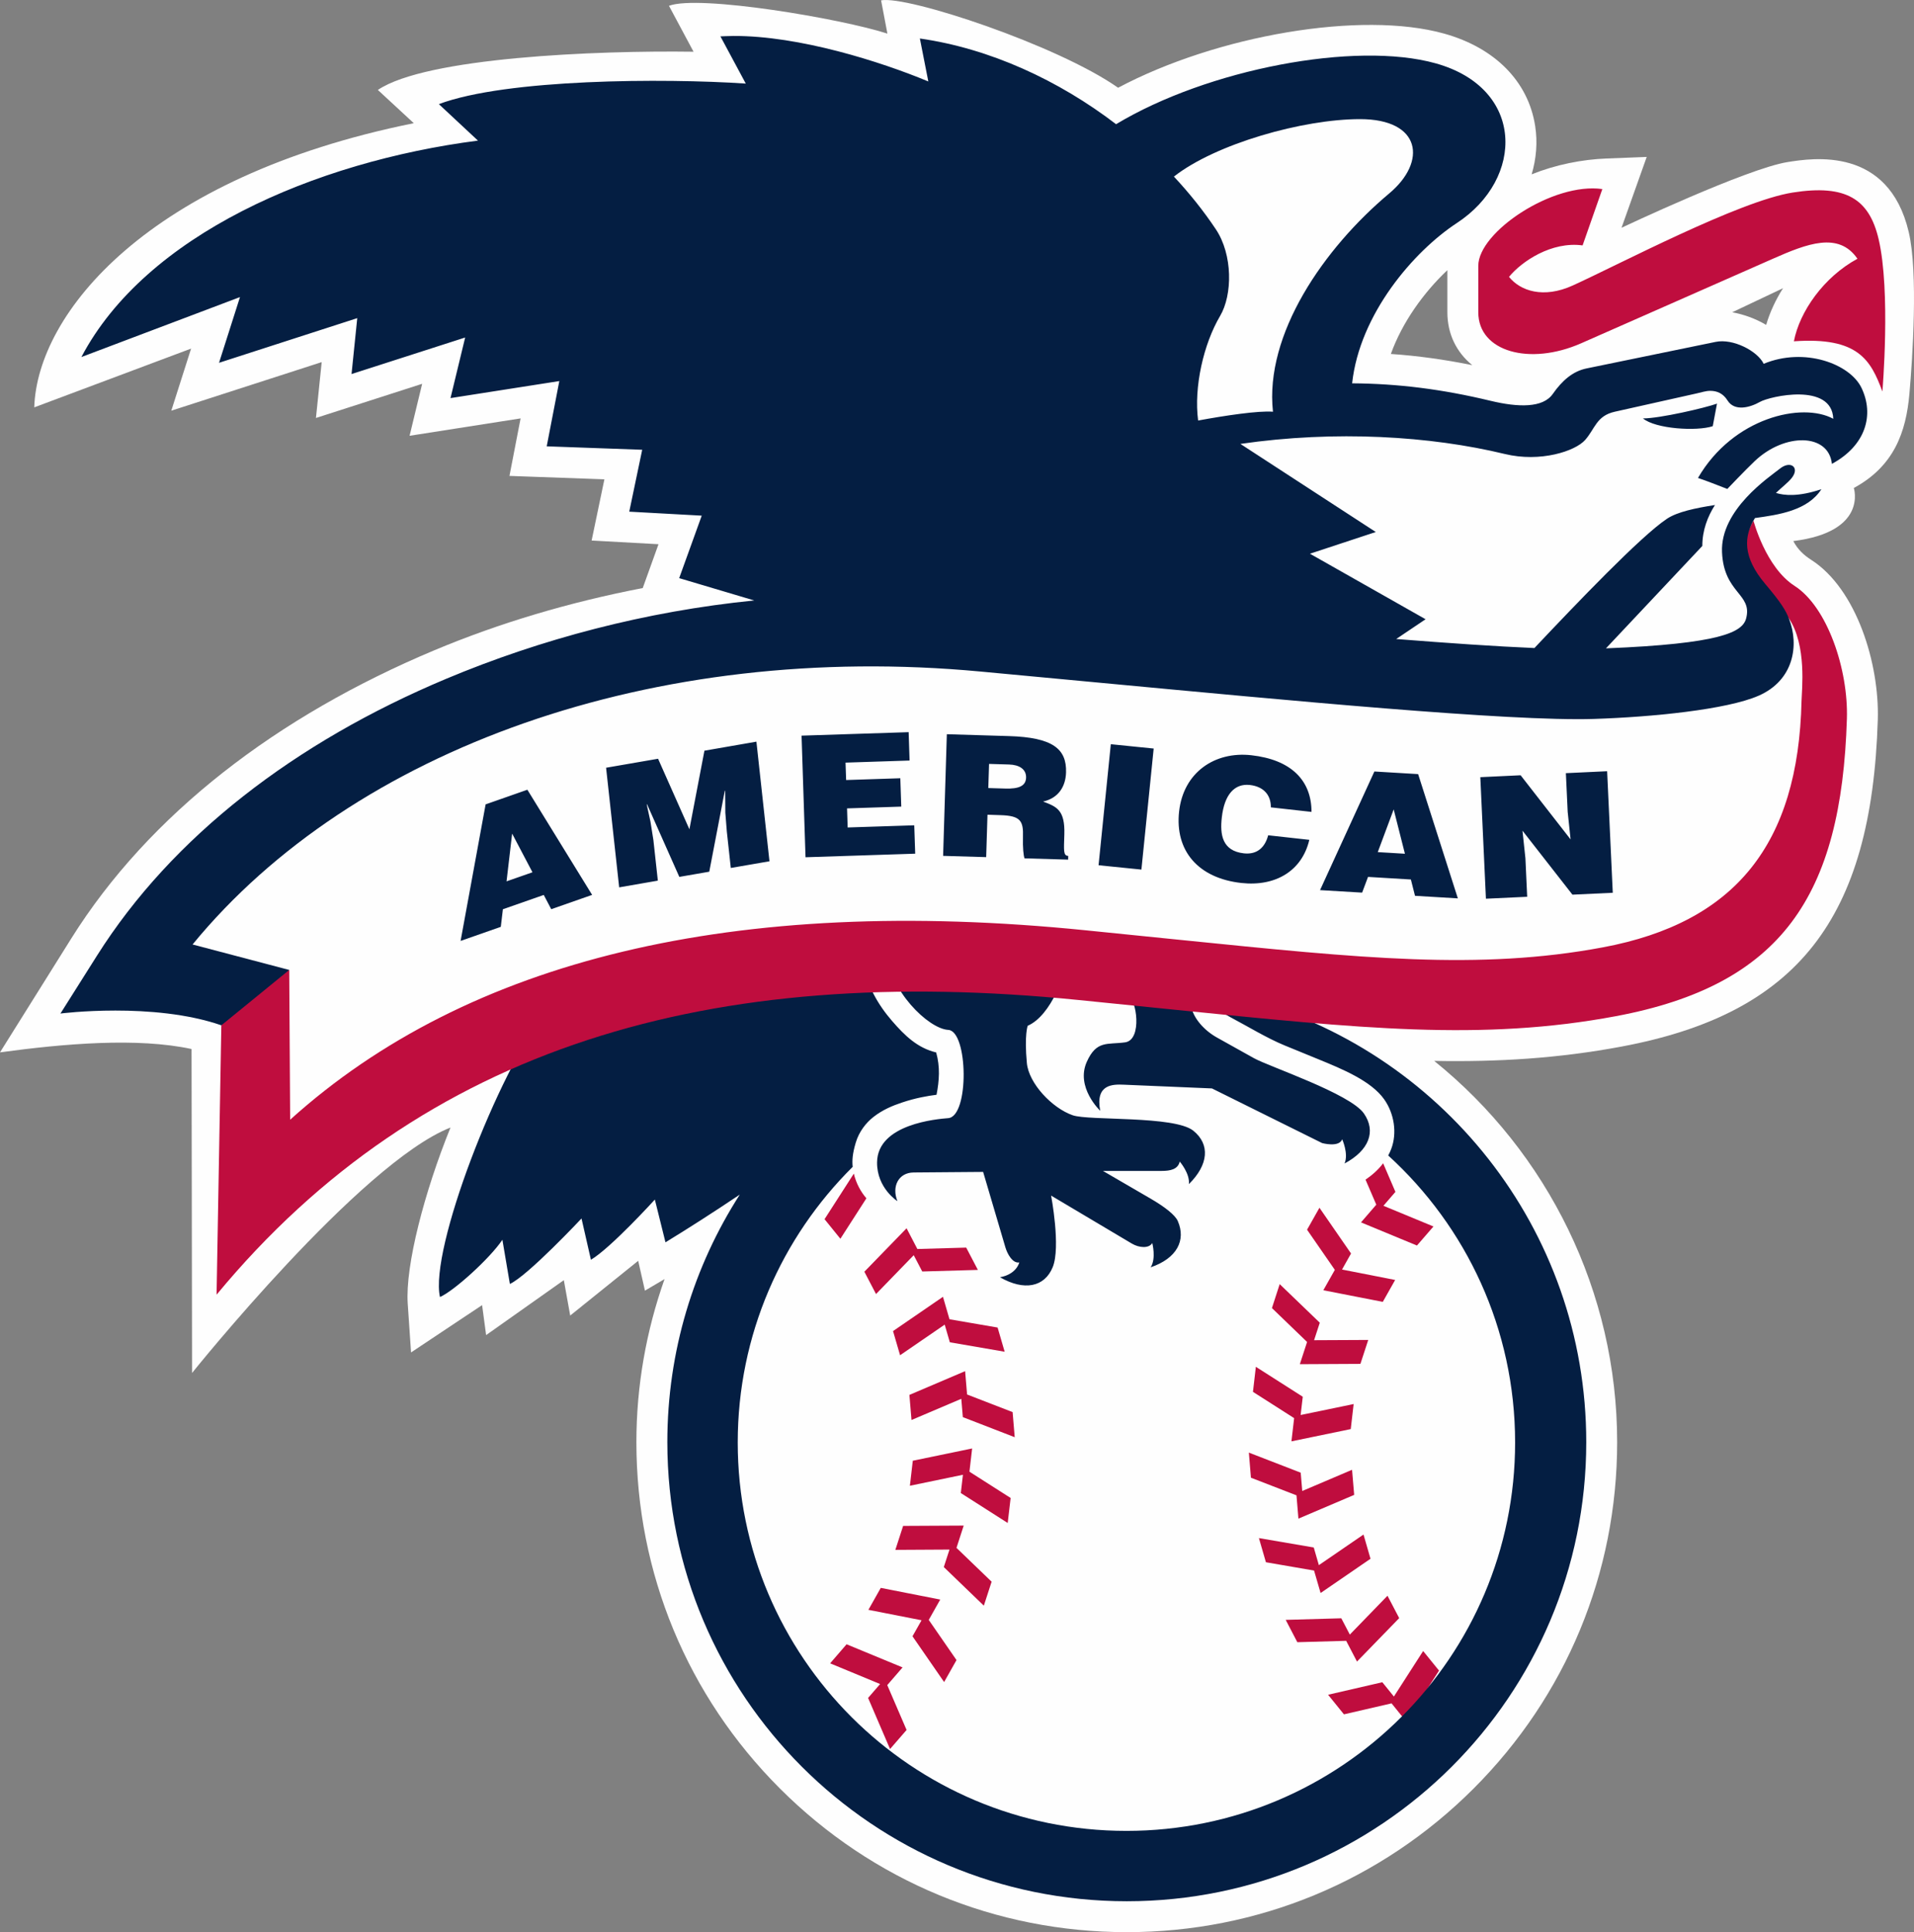 <?xml version="1.0" encoding="UTF-8" standalone="no"?>
<svg
   xmlns:dc="http://purl.org/dc/elements/1.1/"
   xmlns:cc="http://creativecommons.org/ns#"
   xmlns:rdf="http://www.w3.org/1999/02/22-rdf-syntax-ns#"
   xmlns:svg="http://www.w3.org/2000/svg"
   xmlns="http://www.w3.org/2000/svg"
   xmlns:sodipodi="http://sodipodi.sourceforge.net/DTD/sodipodi-0.dtd"
   xmlns:inkscape="http://www.inkscape.org/namespaces/inkscape"
   width="429.888"
   height="433.878"
   viewBox="0 0 429.888 433.878"
   version="1.1"
   id="svg14934"
   sodipodi:docname="American_League_2019.svg"
   inkscape:version="1.0.2-2 (e86c870879, 2021-01-15)">
  <rect x="0" y="0" width="429.888" height="433.878" fill="#808080" stroke="none"/>
  <sodipodi:namedview
     pagecolor="#ffffff"
     bordercolor="#666666"
     borderopacity="1"
     objecttolerance="10"
     gridtolerance="10"
     guidetolerance="10"
     inkscape:pageopacity="0"
     inkscape:pageshadow="2"
     inkscape:window-width="1366"
     inkscape:window-height="705"
     id="namedview14936"
     showgrid="false"
     inkscape:object-paths="false"
     inkscape:zoom="1"
     inkscape:cx="222.40825"
     inkscape:cy="229.94385"
     inkscape:window-x="-8"
     inkscape:window-y="-8"
     inkscape:window-maximized="1"
     inkscape:current-layer="layer16" />
  <!-- Generator: Sketch 39.1 (31720) - http://www.bohemiancoding.com/sketch -->
  <desc
     id="desc14857">Created with Sketch.</desc>
  <defs
     id="defs14859" />
  <g
     inkscape:groupmode="layer"
     id="layer16"
     inkscape:label="Layer 1"
     transform="translate(-34.855,-34.907)">
    <g
       id="g15852">
      <path
         d="m 359.936,95.575 v 9.455 c 0,4.789 1.98,8.937 5.589,11.872 -6.242,-1.267 -12.246,-2.093 -18.28,-2.512 2.561,-7.134 7.412,-13.837 12.691,-18.814 z m 63.979,9.455 11.413,-5.403 c -1.675,2.642 -2.966,5.43 -3.79,8.24 -2.397,-1.429 -5.11,-2.383 -7.623,-2.837 z M 119.719,55.102 l 8.075,7.468 C 67.916,74.663 43.202,105.392 42.549,126.383 l 35.225,-13.196 -4.444,13.942 33.775,-10.905 -1.288,12.542 23.854,-7.67 -2.823,11.67 24.932,-3.902 -2.5,12.913 21.323,0.765 -2.868,13.745 15.02,0.828 -3.54,9.843 c -16.436,3.17 -32.114,7.814 -46.785,13.963 -35.243,14.766 -64.072,36.775 -81.597,64.773 l -15.978,25.527 c 14.502,-1.97 30.857,-3.37 43.022,-0.749 l 0.115,72.744 c 0,0 37.776,-47.134 58.046,-55.117 -5.853,14.443 -10.188,31.024 -9.607,39.564 l 0.745,10.941 15.959,-10.625 0.904,6.732 17.453,-12.337 1.432,7.949 15.27,-12.291 1.516,6.696 4.406,-2.596 c -4.144,11.695 -6.326,24.045 -6.326,36.616 0,29.39 11.455,57.023 32.259,77.807 20.807,20.787 48.469,32.23 77.879,32.23 29.422,0 57.085,-11.447 77.884,-32.23 20.802,-20.787 32.259,-48.417 32.259,-77.807 0,-33.693 -15.549,-65.014 -41.094,-85.609 14.258,0.262 27.876,-0.554 42.102,-3.22 39.485,-7.4 56.161,-28.667 57.532,-73.387 0.384,-12.513 -4.729,-29.349 -14.953,-35.904 -1.644,-1.054 -2.987,-2.273 -4.024,-4.218 16.833,-2.094 13.592,-11.924 13.592,-11.924 9.042,-4.89 11.734,-12.55 12.489,-21.158 0.68,-7.753 2.005,-27.162 -0.158,-36.33 -4.547,-19.273 -21.559,-16.586 -27.16,-15.704 -9.157,1.442 -37.341,14.756 -37.341,14.756 l 5.655,-15.902 -8.99,0.349 c -5.569,0.216 -11.462,1.391 -16.854,3.56 1.048,-3.528 1.36,-7.206 0.789,-10.871 -1.554,-9.977 -9.006,-17.536 -20.442,-20.733 -18.583,-5.195 -51.013,0.362 -73.23,12.157 -13.626,-9.589 -47.417,-20.766 -53.233,-19.62 l 1.416,7.462 c -10.278,-3.34 -42.335,-8.788 -49.061,-6.242 l 5.52,10.31 c -21.851,-0.308 -60.098,1.273 -70.906,8.584 z"
         id="Fill-1"
         fill="#fefefe"
         style="fill-rule:evenodd;stroke:none;stroke-width:0.875"
         sodipodi:nodetypes="ccccccccccccccccccccccccccccccccccccccccccccccccccccccccccccccccc" />
      <path
         id="Fill-49"
         style="fill:#bf0d3e;fill-opacity:1;fill-rule:evenodd;stroke:none;stroke-width:0.875"
         d="m 312.518,262.182 c -1.077,1.419 -2.423,2.634 -3.957,3.672 l 2.418,5.621 -3.434,3.977 12.566,5.199 3.707,-4.281 -11.238,-4.646 2.695,-3.123 z m -118.885,2.322 -6.576,10.23 3.557,4.396 5.842,-9.088 c -1.188,-1.354 -2.296,-3.287 -2.822,-5.539 z m 104.578,7.664 -2.783,4.93 6.24,9.016 -2.586,4.576 13.355,2.611 2.777,-4.92 -11.93,-2.342 2.023,-3.598 z m -92.732,4.605 -9.479,9.758 2.617,5.012 8.469,-8.725 1.916,3.662 12.494,-0.355 -2.623,-5.01 -10.971,0.314 z m 83.803,12.543 -1.742,5.377 7.895,7.611 -1.627,4.99 13.604,-0.07 1.756,-5.373 -12.164,0.059 1.283,-3.93 z m -75.627,2.846 -11.217,7.697 1.582,5.426 10.023,-6.877 1.15,3.967 12.316,2.123 -1.584,-5.432 -10.811,-1.861 z m 70.275,15.723 -0.652,5.621 9.248,5.902 -0.605,5.213 13.322,-2.754 0.648,-5.623 -11.906,2.463 0.479,-4.104 z m -65.303,0.973 -12.514,5.334 0.473,5.635 11.182,-4.76 0.346,4.113 11.652,4.512 -0.471,-5.637 -10.227,-3.957 z m 1.576,17.359 -13.328,2.758 -0.65,5.617 11.912,-2.467 -0.475,4.104 10.529,6.723 0.66,-5.615 -9.252,-5.902 z m 62.154,0.934 0.467,5.635 10.229,3.957 0.436,5.234 12.521,-5.332 -0.475,-5.637 -11.188,4.762 -0.346,-4.115 z m -64.047,16.387 -13.605,0.07 -1.748,5.383 12.16,-0.068 -1.275,3.93 8.99,8.666 1.748,-5.381 -7.891,-7.598 z m 89.797,2.01 -10.027,6.875 -1.146,-3.967 -12.318,-2.109 1.574,5.424 10.812,1.865 1.469,5.043 11.207,-7.693 z m -108.424,11.979 -2.779,4.928 11.938,2.342 -2.033,3.598 7.102,10.275 2.781,-4.932 -6.232,-9.018 2.578,-4.57 z m 113.811,1.766 -8.461,8.723 -1.91,-3.66 -12.492,0.352 2.613,5.018 10.971,-0.312 2.43,4.656 9.479,-9.754 z m -121.49,10.896 -3.693,4.281 11.225,4.648 -2.701,3.121 4.93,11.475 3.715,-4.283 -4.34,-10.074 3.439,-3.971 z m 129.498,1.516 -6.57,10.221 -2.6,-3.211 -12.18,2.807 3.561,4.402 10.695,-2.469 3.303,4.084 7.359,-11.436 z"
         transform="translate(32.994,33.949)"
         sodipodi:nodetypes="cccccccccccccccccccccccccccccccccccccccccccccccccccccccccccccccccccccccccccccccccccccccccccccccccccccccccccccccccccccccccccccccccccccccccccc" />
      <path
         id="Fill-81"
         style="fill:#041e42;fill-opacity:1;fill-rule:evenodd;stroke:none;stroke-width:0.875"
         d="m 316.515,272.54 c 3.349,1.869 21.574,7.944 24.675,12.403 2.792,4.014 1.153,8.304 -4.347,11.233 0.948,-2.183 -0.53,-5.441 -0.53,-5.441 -0.686,1.908 -4.505,0.857 -4.505,0.857 l -24.749,-12.272 -19.801,-0.839 c -2.437,-0.103 -6.437,-0.151 -5.294,5.857 0,0 -5.587,-5.277 -3.005,-11.008 2.188,-4.858 4.575,-3.807 8.585,-4.356 4.014,-0.549 2.474,-10.059 0.804,-10.059 -1.663,0 -7.674,-0.462 -6.811,-10.199 h 29.506 c 0,0 1.714,7.119 -4.206,7.685 -7.543,0.862 -4.529,8.21 1.345,11.488 z m -76.459,25.652 15.612,-0.125 5.008,16.966 c 0.416,1.41 1.601,3.632 3.112,3.36 0,0 -0.576,2.662 -4.342,3.327 5.399,3.107 9.999,2.251 11.846,-2.253 1.851,-4.513 -0.356,-16.082 -0.356,-16.082 l 18.132,10.777 c 1.659,0.986 3.868,1.117 4.585,-0.121 0,0 0.925,3.448 -0.359,5.451 5.899,-2.006 7.979,-6.071 6.098,-10.387 -0.604,-1.386 -2.949,-3.2 -6.163,-5.068 l -10.652,-6.192 h 13.172 c 1.921,0 3.67,-0.326 4.078,-2.103 0,0 2.33,2.709 2.051,5.067 4.438,-4.363 4.799,-8.946 0.988,-12 -4.243,-3.4 -23.423,-2.203 -27.065,-3.458 -4.613,-1.59 -9.884,-7.135 -10.311,-11.731 -0.591,-6.364 0.189,-8.373 0.189,-8.373 5.251,-2.26 8.905,-12.046 8.978,-16.59 H 234.054 c 0.367,8.53 9.303,17.273 13.777,17.518 4.467,0.245 4.758,19.424 0,19.817 -2.397,0.198 -15.918,1.267 -15.985,9.945 -0.045,5.782 4.572,8.694 4.572,8.694 -1.33,-3.287 0.239,-6.41 3.637,-6.437 z m -43.802,-46.098 -38.754,9.84 c -10.842,13.934 -26.192,53.556 -23.828,64.225 3.092,-1.323 11.211,-8.654 14.021,-12.852 l 1.682,9.92 c 4.07,-1.873 16.088,-14.703 16.088,-14.703 l 2.115,9.27 c 4.488,-2.657 14.357,-13.518 14.357,-13.518 l 2.387,9.602 c 4.886,-2.982 10.672,-6.673 16.688,-10.715 -10.298,16.039 -16.27,35.115 -16.27,55.584 0,56.937 46.203,103.098 103.188,103.098 56.991,0 103.203,-46.16 103.203,-103.098 0,-47.989 -32.836,-88.315 -77.281,-99.803 l -5.24,2.635 c 0,0 0.881,0.875 3.479,2.231 2.598,1.356 7.379,4.252 11.289,5.853 l 7.633,3.125 c 5.368,2.198 11.817,4.853 14.737,8.985 2.24,3.17 2.956,7.565 1.558,11.192 -0.189,0.491 -0.412,0.96 -0.654,1.414 17.508,15.949 28.5,38.915 28.5,64.449 0,48.166 -39.091,87.217 -87.301,87.217 -48.216,0 -87.299,-39.051 -87.299,-87.217 0,-24.203 9.879,-46.094 25.816,-61.895 -0.151,-1.446 -0.045,-2.977 0.7,-5.465 0.745,-2.488 2.334,-4.454 3.915,-5.699 2.079,-1.637 4.299,-2.559 6.447,-3.277 3.127,-1.045 5.747,-1.484 7.773,-1.748 0.623,-3.234 0.826,-6.238 -0.08,-9.5 -4.172,-1.001 -7.027,-3.745 -9.92,-7.09 -3.093,-3.576 -5.825,-8.13 -6.531,-13.469 z"
         sodipodi:nodetypes="cccccccccccccccccccccccccccccccccccccccccccccccccccccccccccccccccccccccccccc" />
      <path
         id="Fill-109"
         style="fill:#bf0d3e;fill-opacity:1;fill-rule:evenodd;stroke:none;stroke-width:0.875"
         transform="translate(32.994,33.949)"
         d="m 361.893,213.686 c -27.864,5.222 -54.458,2.427 -94.729,-1.65 l -21.449,-2.172 c -78.835,-7.983 -138.846,6.594 -178.684,42.533 l -0.21,-33.629 -10.755,4.399 -4.49,8.034 -1.07,60.486 C 96.824,235.697 161.861,217.209 244.174,225.525 l 21.381,2.16 c 41.637,4.207 69.131,7.109 99.24,1.463 37.225,-6.981 50.66,-26.997 51.881,-66.777 0.34,-11.072 -4.377,-25.119 -11.758,-29.855 -6.495,-4.167 -9.225,-14.648 -9.225,-14.648 -2.198,3.939 -3.471,8.151 1.484,14.002 l 6.446,7.909 c 4.093,6.072 2.922,16.079 2.867,18.554 -0.717,32.188 -14.89,49.786 -44.598,55.354 z M 357.314,56.066 c -6.962,-0.947 -13.675,3.581 -16.526,7.064 2.535,3.16 7.724,4.93 14.308,1.94 10.45,-4.744 37.361,-18.973 49.395,-20.873 12.028,-1.898 17.198,1.481 19.307,10.438 2.759,11.717 0.853,34.233 0.853,34.233 -2.622,-7.06 -5.428,-12.288 -19.878,-11.267 1.268,-6.641 6.68,-14.425 14.274,-18.539 -4.232,-6.165 -11.351,-3.367 -18.99,0 l -43.057,18.978 c -11.565,5.097 -23.111,1.898 -23.111,-6.959 V 60.643 c 0,-7.596 16.779,-18.809 27.859,-17.228 z"
         sodipodi:nodetypes="cccccccccccccccccccccccccccccccc" />
      <path
         id="Fill-95"
         style="fill:#041e42;fill-opacity:1;fill-rule:evenodd;stroke:none;stroke-width:0.875"
         d="m 358.211,83.69 c -3.105,0.638 -5.48,2.716 -7.6,5.742 -2.214,3.16 -7.747,3.026 -13.973,1.529 -10.902,-2.62 -20.802,-3.857 -31.086,-3.924 1.69,-15.579 13.843,-29.648 23.529,-36 15.195,-9.964 15.309,-30.241 -4.744,-35.85 -18.051,-5.048 -51.235,1.285 -71.801,13.662 C 239.626,18.979 224.212,11.853 208.467,9.605 L 210.363,19.25 C 199.682,14.802 181.345,8.963 166.574,9.033 c -0.985,0.005 -2.904,0.094 -2.904,0.094 l 5.695,10.6 c -18.391,-1.227 -53.74,-1.079 -68.938,4.611 l 8.787,8.195 C 72.405,37.278 34.559,53.742 20.141,81.133 l 35.619,-13.463 -4.703,14.756 31.043,-10.027 -1.283,12.557 25.52,-8.207 -3.293,13.605 24.441,-3.824 -2.832,14.654 21.447,0.771 -2.908,13.9 16.279,0.896 -5.066,14.031 16.859,5.014 c -24.431,2.434 -47.976,8.699 -69.141,17.57 -33.961,14.236 -61.586,35.432 -78.475,62.18 l -8.211,13.004 c 0,0 20.839,-2.655 36.139,2.648 l 15.244,-12.432 -21.711,-5.721 C 81.23,169.035 148.782,144.885 222.117,151.76 l 27.375,2.566 c 40.722,3.818 91.406,8.678 110.326,8.074 12.983,-0.414 29.896,-2.085 37.051,-5.225 7.893,-3.463 9.108,-11.326 6.826,-17.219 -0.771,-1.991 -1.845,-3.721 -5.33,-7.838 -5.196,-6.139 -4.855,-10.748 -2.34,-14.828 5.337,-0.737 11.84,-1.666 14.928,-6.48 -5.19,1.754 -8.404,1.409 -10.211,0.838 1.257,-1.212 2.704,-2.303 3.531,-3.338 1.895,-2.371 -0.238,-4.031 -2.619,-2.131 -2.372,1.892 -13.443,9.214 -13.023,18.785 0.407,9.299 6.919,9.308 5.405,14.901 -0.836,3.089 -5.863,5.66 -31.474,6.685 l 21.643,-22.992 c 8.5e-4,-3.502 1.177,-6.575 2.838,-9.195 -4.357,0.681 -8.439,1.53 -10.783,3.09 -5.901,3.926 -20.385,19.093 -29.764,29.027 -8.508,-0.355 -19.314,-1.098 -31.045,-2.027 l 6.599,-4.437 -25.972,-14.715 14.787,-4.876 -30.41,-19.784 c 21.374,-3.097 42.707,-1.771 59.4,2.268 7.987,1.932 15.822,-0.635 18.045,-3.166 2.222,-2.53 2.525,-5.407 6.643,-6.328 l 18.369,-4.107 c 1.098,-0.245 2.09,-0.578 3.035,-0.584 1.576,-0.009 2.933,0.585 3.924,2.166 1.583,2.527 5.063,1.578 7.287,0.312 2.22,-1.263 16.149,-4.425 16.461,3.799 -6.966,-3.797 -22.479,-0.319 -30.391,13.285 2.035,0.677 4.363,1.612 6.592,2.469 0,0 3.97,-4.172 6.129,-6.229 6.744,-6.425 16.639,-6.307 17.359,0.598 7.597,-4.114 9.573,-10.994 6.639,-17.084 -2.589,-5.372 -12.772,-9.186 -21.959,-5.391 -1.406,-2.893 -6.902,-5.715 -10.771,-4.92 z M 307.329,27.708 c 13.747,0 15.09,9.536 6.556,16.686 -14.716,12.33 -28.013,31.626 -26.113,49.02 -3.258,-0.266 -10.724,0.854 -16.809,1.977 -0.992,-7.497 1.212,-17.177 4.934,-23.48 2.815,-4.768 2.855,-13.76 -0.947,-19.455 -2.743,-4.108 -5.912,-8.078 -9.424,-11.844 9.358,-7.351 28.954,-12.903 41.803,-12.903 z M 387.5,91.596 c -2.615,0.947 -12.826,3.322 -16.627,3.322 2.854,2.37 12.119,2.929 15.676,1.742 z"
         sodipodi:nodetypes="ccccccccccccccccccccccccccccccccccccccccccccccccccccccccccccccccccccccccccccccccccccc"
         transform="translate(32.994,33.949)" />
      <path
         id="Fill-133"
         style="fill:#041e42;fill-opacity:1;fill-rule:evenodd;stroke:none;stroke-width:1"
         d="m 390.577,200.232 12.825,16.459 -0.746,-7.084 -0.463,-9.916 10.589,-0.498 1.449,31.195 -10.353,0.483 -12.825,-16.418 0.752,7.081 0.457,9.882 -10.593,0.494 -1.438,-31.191 z m -32.584,8.76 -4.086,10.963 6.971,0.416 z m -18.903,20.717 13.948,-30.446 11.23,0.672 10.196,31.89 -10.998,-0.654 -1.059,-4.193 -10.998,-0.661 -1.515,4.034 z m -12.627,-21.24 c 0.037,-3.266 -1.951,-5.358 -5.401,-5.745 -3.862,-0.421 -6.531,2.376 -7.191,8.367 -0.491,4.346 0.084,8.56 5.678,9.182 3.541,0.384 5.468,-1.708 6.225,-4.639 l 10.563,1.17 c -1.861,7.908 -8.593,12.045 -17.45,11.071 -11.075,-1.228 -17.09,-8.266 -15.975,-18.35 1.113,-10.043 9.165,-15.47 18.522,-14.436 10.248,1.139 15.465,6.468 15.465,14.543 z m -33.226,15.966 -10.998,-1.112 3.145,-31.06 11.002,1.112 z m -39.302,-20.922 4.364,0.131 c 3.412,0.103 5.258,-0.625 5.335,-2.79 0.062,-2.21 -1.779,-3.305 -4.353,-3.386 l -5.151,-0.154 z m -0.208,6.846 -0.337,10.882 -11.052,-0.326 0.954,-31.217 15.926,0.479 c 11.243,0.337 14.865,3.27 14.672,9.341 -0.107,3.595 -1.938,6.581 -5.895,7.459 3.518,1.32 5.65,2.169 5.459,8.448 -0.124,4.082 -0.307,5.461 0.999,5.502 l -0.024,0.955 -11.197,-0.33 c -0.261,-0.706 -0.476,-2.71 -0.399,-5.491 0.131,-4.075 -0.579,-5.442 -5.73,-5.592 z m -18.555,9.997 -28.152,0.918 -1.018,-31.21 27.488,-0.893 0.238,7.279 -16.441,0.537 0.154,4.466 13.909,-0.457 0.244,7.279 -13.915,0.457 0.154,4.897 17.094,-0.556 z m -48.877,-16.133 -3.983,20.758 -7.686,1.331 -8.278,-18.627 -0.092,0.015 0.96,4.436 0.754,4.732 1.14,10.406 -9.926,1.723 -3.357,-30.698 13.341,-2.307 8.044,18.105 3.856,-20.172 13.345,-2.318 3.35,30.698 -9.926,1.715 -1.022,-9.375 -0.381,-4.803 -0.043,-5.635 z m -54.585,10.979 -1.436,12.253 6.656,-2.326 z m -13.229,27.541 6.422,-35.043 10.717,-3.757 16.621,26.989 -10.494,3.669 -1.921,-3.654 -10.49,3.669 -0.538,4.517 z"
         sodipodi:nodetypes="cccccccccccccccccccccccccccccccccccccccccccccccccccccccccccccccccccccccccccccccccccccccccccccccccccccccccccc"
         transform="matrix(0.875,0,0,0.875,34.635,33.796)" />
    </g>
  </g>
</svg>
